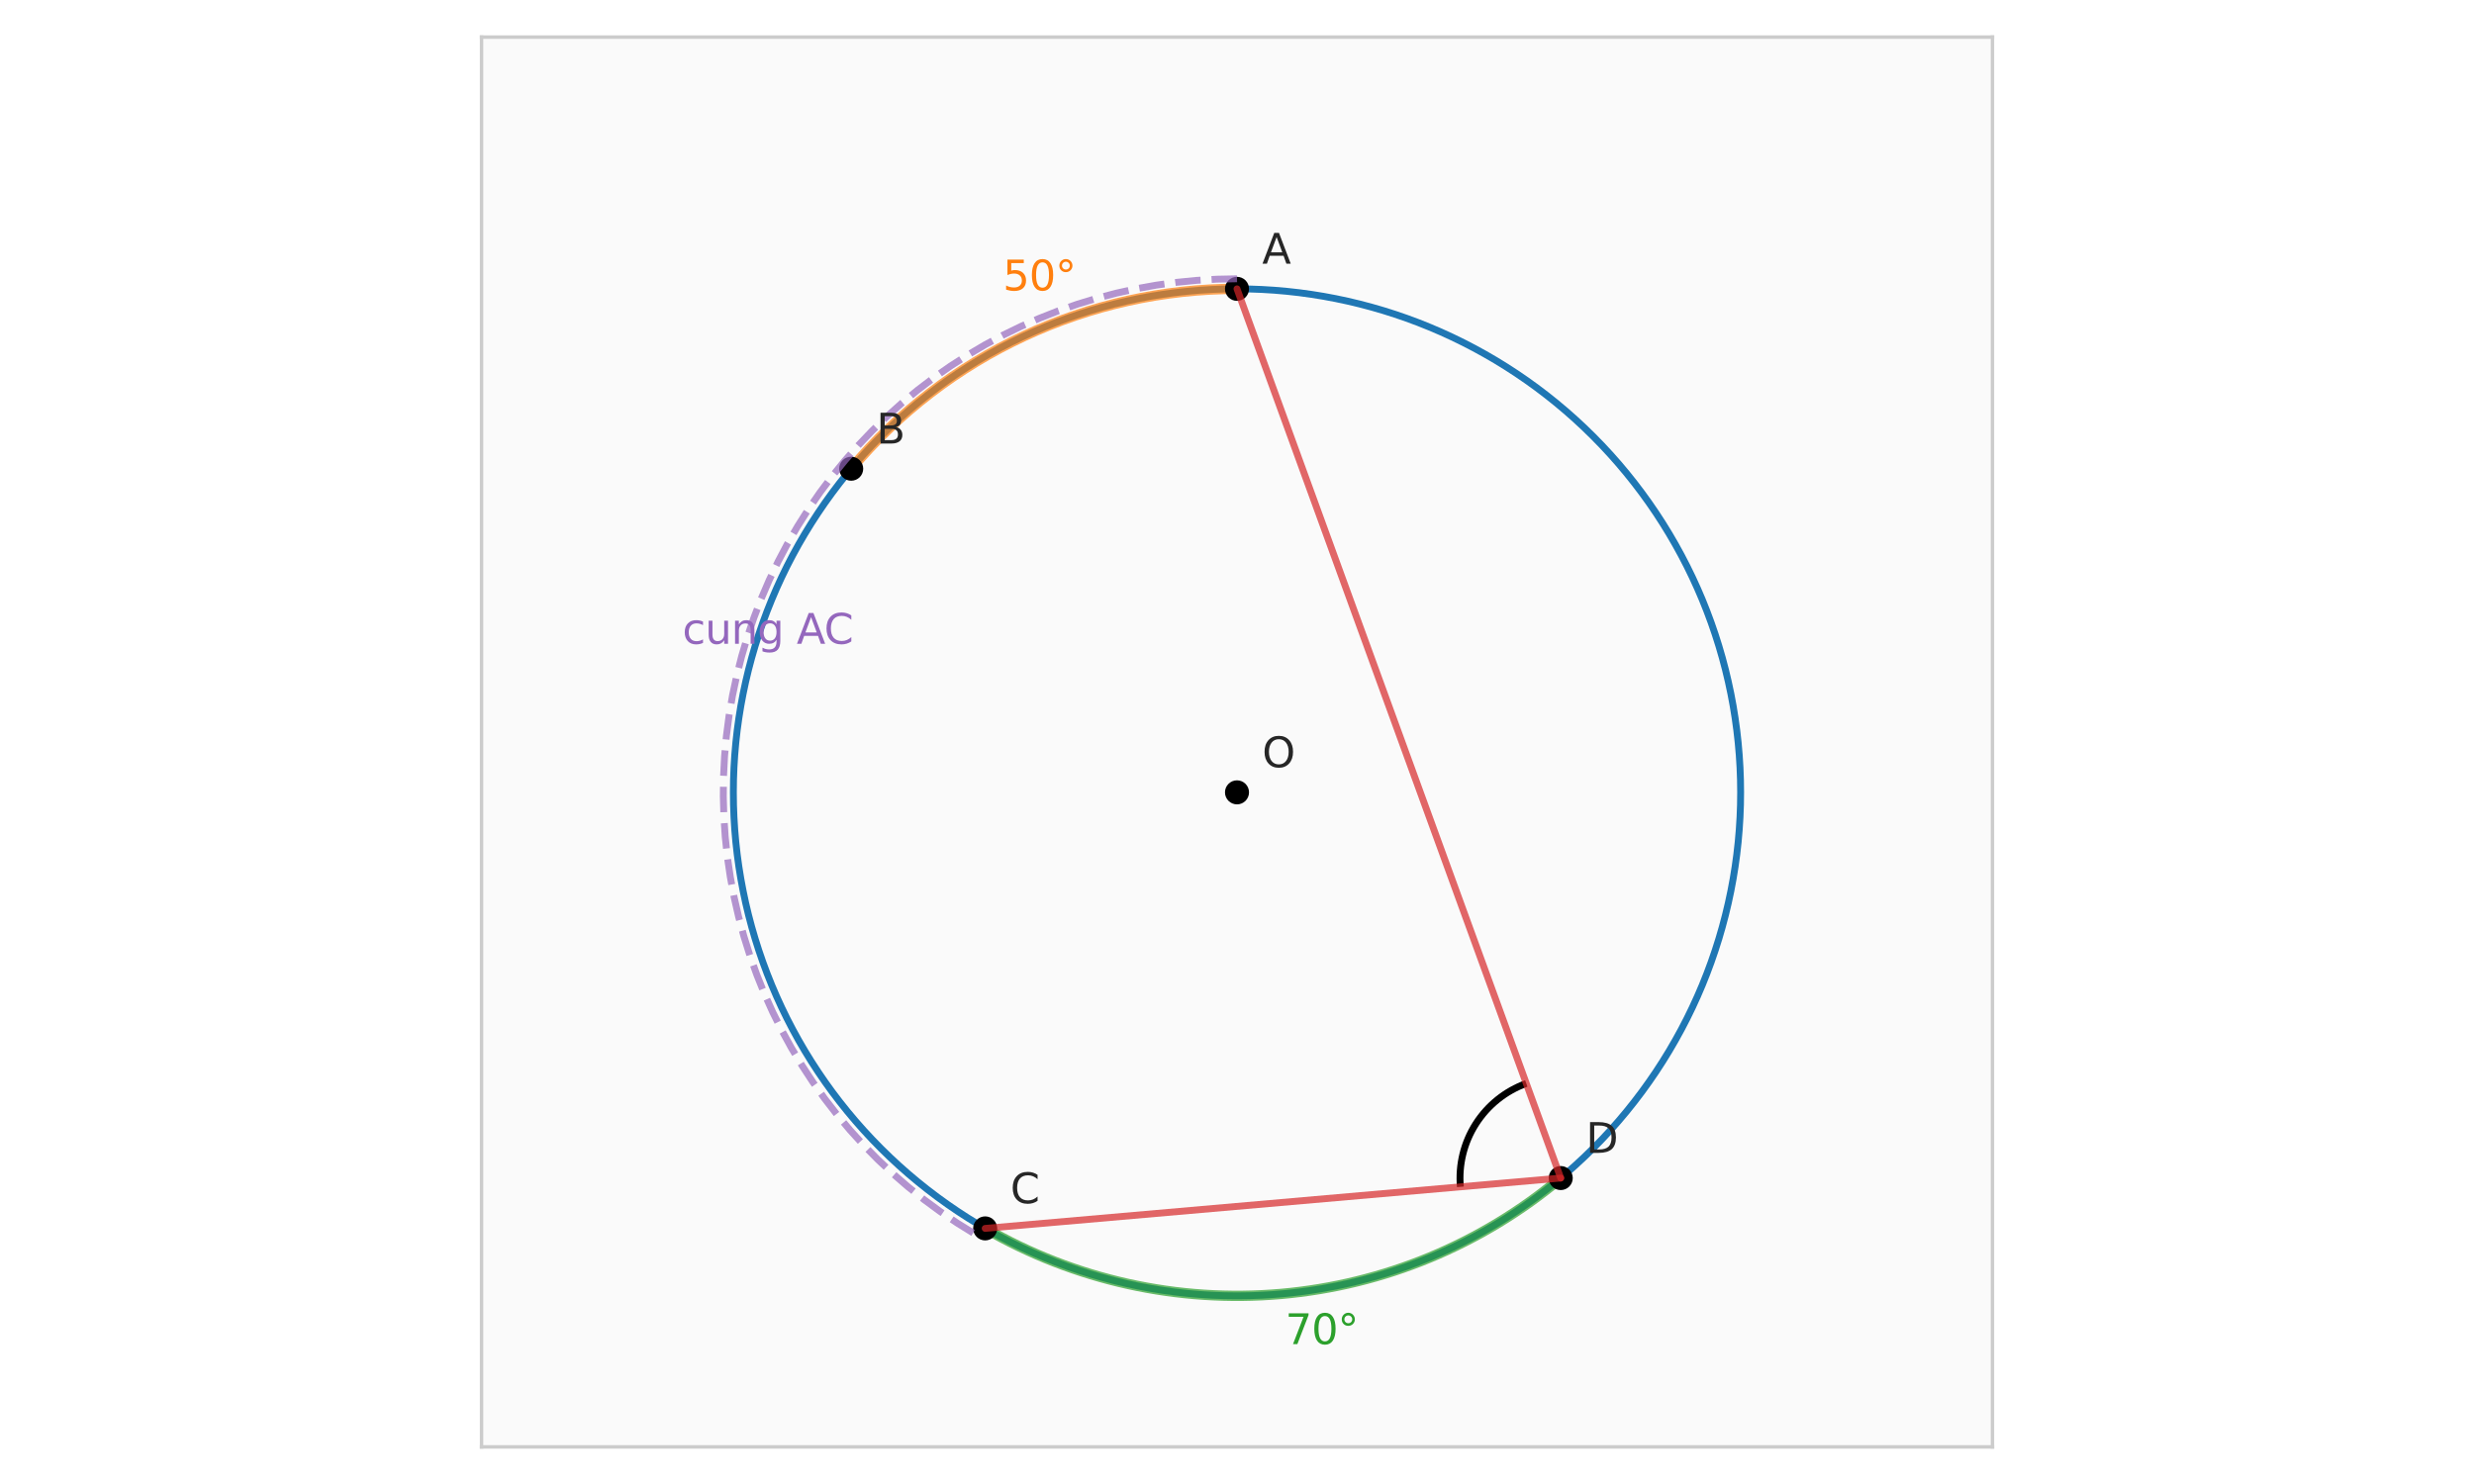 <?xml version="1.0" encoding="utf-8" standalone="no"?>
<!DOCTYPE svg PUBLIC "-//W3C//DTD SVG 1.1//EN"
  "http://www.w3.org/Graphics/SVG/1.1/DTD/svg11.dtd">
<svg xmlns:xlink="http://www.w3.org/1999/xlink" width="720pt" height="432pt" viewBox="0 0 720 432" xmlns="http://www.w3.org/2000/svg" version="1.1">
 <defs>
  <style type="text/css">*{stroke-linejoin: round; stroke-linecap: butt}</style>
 </defs>
 <g id="figure_1">
  <g id="patch_1">
   <path d="M 0 432 
L 720 432 
L 720 0 
L 0 0 
z
" style="fill: #ffffff"/>
  </g>
  <g id="axes_1">
   <g id="patch_2">
    <path d="M 140.143 421.2 
L 579.857 421.2 
L 579.857 10.8 
L 140.143 10.8 
z
" style="fill: #fafafa"/>
   </g>
   <g id="matplotlib.axis_1"/>
   <g id="matplotlib.axis_2"/>
   <g id="patch_3">
    <path d="M 360 377.229 
C 398.871 377.229 436.156 361.785 463.642 334.299 
C 491.128 306.813 506.571 269.528 506.571 230.657 
C 506.571 191.786 491.128 154.502 463.642 127.015 
C 436.156 99.529 398.871 84.086 360 84.086 
C 321.129 84.086 283.844 99.529 256.358 127.015 
C 228.872 154.502 213.429 191.786 213.429 230.657 
C 213.429 269.528 228.872 306.813 256.358 334.299 
C 283.844 361.785 321.129 377.229 360 377.229 
L 360 377.229 
z
" clip-path="url(#p00d5ea1090)" style="fill: none; stroke: #1f77b4; stroke-width: 2; stroke-linejoin: miter"/>
   </g>
   <g id="patch_4">
    <path d="M 360 84.086 
C 338.598 84.086 317.453 88.773 298.056 97.818 
C 278.659 106.863 261.477 120.048 247.72 136.443 
" clip-path="url(#p00d5ea1090)" style="fill: none; opacity: 0.7; stroke: #ff7f0e; stroke-width: 3; stroke-linejoin: miter"/>
   </g>
   <g id="patch_5">
    <path d="M 286.714 357.592 
C 312.76 372.629 342.814 379.292 372.775 376.671 
C 402.735 374.05 431.175 362.269 454.214 342.937 
" clip-path="url(#p00d5ea1090)" style="fill: none; opacity: 0.7; stroke: #2ca02c; stroke-width: 3; stroke-linejoin: miter"/>
   </g>
   <g id="patch_6">
    <path d="M 444.188 315.391 
C 438.125 317.598 432.957 321.745 429.491 327.187 
C 426.024 332.628 424.449 339.065 425.012 345.492 
" clip-path="url(#p00d5ea1090)" style="fill: none; stroke: #000000; stroke-width: 2; stroke-linejoin: miter"/>
   </g>
   <g id="line2d_1">
    <path d="M 360 230.657 
" clip-path="url(#p00d5ea1090)" style="fill: none; stroke: #000000; stroke-width: 1.5; stroke-linecap: round"/>
    <defs>
     <path id="mc343e57f8f" d="M 0 3 
C 0.796 3 1.559 2.684 2.121 2.121 
C 2.684 1.559 3 0.796 3 0 
C 3 -0.796 2.684 -1.559 2.121 -2.121 
C 1.559 -2.684 0.796 -3 0 -3 
C -0.796 -3 -1.559 -2.684 -2.121 -2.121 
C -2.684 -1.559 -3 -0.796 -3 0 
C -3 0.796 -2.684 1.559 -2.121 2.121 
C -1.559 2.684 -0.796 3 0 3 
z
" style="stroke: #000000"/>
    </defs>
    <g clip-path="url(#p00d5ea1090)">
     <use xlink:href="#mc343e57f8f" x="360" y="230.657" style="stroke: #000000"/>
    </g>
   </g>
   <g id="line2d_2">
    <path d="M 360 84.086 
" clip-path="url(#p00d5ea1090)" style="fill: none; stroke: #000000; stroke-width: 1.5; stroke-linecap: round"/>
    <g clip-path="url(#p00d5ea1090)">
     <use xlink:href="#mc343e57f8f" x="360" y="84.086" style="stroke: #000000"/>
    </g>
   </g>
   <g id="line2d_3">
    <path d="M 247.72 136.443 
" clip-path="url(#p00d5ea1090)" style="fill: none; stroke: #000000; stroke-width: 1.5; stroke-linecap: round"/>
    <g clip-path="url(#p00d5ea1090)">
     <use xlink:href="#mc343e57f8f" x="247.72" y="136.443" style="stroke: #000000"/>
    </g>
   </g>
   <g id="line2d_4">
    <path d="M 286.714 357.592 
" clip-path="url(#p00d5ea1090)" style="fill: none; stroke: #000000; stroke-width: 1.5; stroke-linecap: round"/>
    <g clip-path="url(#p00d5ea1090)">
     <use xlink:href="#mc343e57f8f" x="286.714" y="357.592" style="stroke: #000000"/>
    </g>
   </g>
   <g id="line2d_5">
    <path d="M 454.214 342.937 
" clip-path="url(#p00d5ea1090)" style="fill: none; stroke: #000000; stroke-width: 1.5; stroke-linecap: round"/>
    <g clip-path="url(#p00d5ea1090)">
     <use xlink:href="#mc343e57f8f" x="454.214" y="342.937" style="stroke: #000000"/>
    </g>
   </g>
   <g id="line2d_6">
    <path d="M 454.214 342.937 
L 360 84.086 
" clip-path="url(#p00d5ea1090)" style="fill: none; stroke: #d62728; stroke-opacity: 0.7; stroke-width: 2; stroke-linecap: round"/>
   </g>
   <g id="line2d_7">
    <path d="M 454.214 342.937 
L 286.714 357.592 
" clip-path="url(#p00d5ea1090)" style="fill: none; stroke: #d62728; stroke-opacity: 0.7; stroke-width: 2; stroke-linecap: round"/>
   </g>
   <g id="line2d_8">
    <path d="M 360 81.154 
L 354.101 81.271 
L 348.211 81.62 
L 342.34 82.201 
L 336.496 83.013 
L 330.689 84.056 
L 324.927 85.326 
L 319.22 86.824 
L 313.577 88.545 
L 308.005 90.487 
L 302.515 92.648 
L 297.115 95.023 
L 291.812 97.61 
L 286.615 100.404 
L 281.533 103.401 
L 276.573 106.596 
L 271.743 109.985 
L 267.05 113.561 
L 262.502 117.32 
L 258.106 121.255 
L 253.869 125.361 
L 249.797 129.63 
L 245.897 134.057 
L 242.174 138.635 
L 238.635 143.355 
L 235.285 148.212 
L 232.129 153.197 
L 229.172 158.303 
L 226.419 163.521 
L 223.874 168.844 
L 221.541 174.264 
L 219.424 179.771 
L 217.525 185.357 
L 215.849 191.014 
L 214.397 196.733 
L 213.172 202.504 
L 212.175 208.319 
L 211.409 214.169 
L 210.874 220.045 
L 210.572 225.938 
L 210.502 231.837 
L 210.665 237.735 
L 211.06 243.622 
L 211.688 249.488 
L 212.546 255.326 
L 213.635 261.125 
L 214.951 266.876 
L 216.493 272.571 
L 218.258 278.201 
L 220.245 283.756 
L 222.449 289.229 
L 224.867 294.611 
L 227.495 299.893 
L 230.33 305.068 
L 233.367 310.126 
L 236.602 315.061 
L 240.028 319.864 
L 243.641 324.528 
L 247.436 329.046 
L 251.406 333.411 
L 255.545 337.616 
L 259.846 341.654 
L 264.304 345.519 
L 268.91 349.206 
L 273.659 352.708 
L 278.542 356.019 
L 283.552 359.136 
L 285.249 360.13 
L 285.249 360.13 
" clip-path="url(#p00d5ea1090)" style="fill: none; stroke-dasharray: 7.4,3.2; stroke-dashoffset: 0; stroke: #9467bd; stroke-opacity: 0.7; stroke-width: 2"/>
   </g>
   <g id="patch_7">
    <path d="M 140.143 421.2 
L 140.143 10.8 
" style="fill: none; stroke: #cccccc; stroke-linejoin: miter; stroke-linecap: square"/>
   </g>
   <g id="patch_8">
    <path d="M 579.857 421.2 
L 579.857 10.8 
" style="fill: none; stroke: #cccccc; stroke-linejoin: miter; stroke-linecap: square"/>
   </g>
   <g id="patch_9">
    <path d="M 140.143 421.2 
L 579.857 421.2 
" style="fill: none; stroke: #cccccc; stroke-linejoin: miter; stroke-linecap: square"/>
   </g>
   <g id="patch_10">
    <path d="M 140.143 10.8 
L 579.857 10.8 
" style="fill: none; stroke: #cccccc; stroke-linejoin: miter; stroke-linecap: square"/>
   </g>
   <g id="text_1">
    <!-- O -->
    <g style="fill: #262626" transform="translate(367.329 223.329) scale(0.12 -0.12)">
     <defs>
      <path id="DejaVuSans-4f" d="M 2522 4238 
Q 1834 4238 1429 3725 
Q 1025 3213 1025 2328 
Q 1025 1447 1429 934 
Q 1834 422 2522 422 
Q 3209 422 3611 934 
Q 4013 1447 4013 2328 
Q 4013 3213 3611 3725 
Q 3209 4238 2522 4238 
z
M 2522 4750 
Q 3503 4750 4090 4092 
Q 4678 3434 4678 2328 
Q 4678 1225 4090 567 
Q 3503 -91 2522 -91 
Q 1538 -91 948 565 
Q 359 1222 359 2328 
Q 359 3434 948 4092 
Q 1538 4750 2522 4750 
z
" transform="scale(0.016)"/>
     </defs>
     <use xlink:href="#DejaVuSans-4f"/>
    </g>
   </g>
   <g id="text_2">
    <!-- A -->
    <g style="fill: #262626" transform="translate(367.329 76.757) scale(0.12 -0.12)">
     <defs>
      <path id="DejaVuSans-41" d="M 2188 4044 
L 1331 1722 
L 3047 1722 
L 2188 4044 
z
M 1831 4666 
L 2547 4666 
L 4325 0 
L 3669 0 
L 3244 1197 
L 1141 1197 
L 716 0 
L 50 0 
L 1831 4666 
z
" transform="scale(0.016)"/>
     </defs>
     <use xlink:href="#DejaVuSans-41"/>
    </g>
   </g>
   <g id="text_3">
    <!-- B -->
    <g style="fill: #262626" transform="translate(255.048 129.114) scale(0.12 -0.12)">
     <defs>
      <path id="DejaVuSans-42" d="M 1259 2228 
L 1259 519 
L 2272 519 
Q 2781 519 3026 730 
Q 3272 941 3272 1375 
Q 3272 1813 3026 2020 
Q 2781 2228 2272 2228 
L 1259 2228 
z
M 1259 4147 
L 1259 2741 
L 2194 2741 
Q 2656 2741 2882 2914 
Q 3109 3088 3109 3444 
Q 3109 3797 2882 3972 
Q 2656 4147 2194 4147 
L 1259 4147 
z
M 628 4666 
L 2241 4666 
Q 2963 4666 3353 4366 
Q 3744 4066 3744 3513 
Q 3744 3084 3544 2831 
Q 3344 2578 2956 2516 
Q 3422 2416 3680 2098 
Q 3938 1781 3938 1306 
Q 3938 681 3513 340 
Q 3088 0 2303 0 
L 628 0 
L 628 4666 
z
" transform="scale(0.016)"/>
     </defs>
     <use xlink:href="#DejaVuSans-42"/>
    </g>
   </g>
   <g id="text_4">
    <!-- C -->
    <g style="fill: #262626" transform="translate(294.043 350.263) scale(0.12 -0.12)">
     <defs>
      <path id="DejaVuSans-43" d="M 4122 4306 
L 4122 3641 
Q 3803 3938 3442 4084 
Q 3081 4231 2675 4231 
Q 1875 4231 1450 3742 
Q 1025 3253 1025 2328 
Q 1025 1406 1450 917 
Q 1875 428 2675 428 
Q 3081 428 3442 575 
Q 3803 722 4122 1019 
L 4122 359 
Q 3791 134 3420 21 
Q 3050 -91 2638 -91 
Q 1578 -91 968 557 
Q 359 1206 359 2328 
Q 359 3453 968 4101 
Q 1578 4750 2638 4750 
Q 3056 4750 3426 4639 
Q 3797 4528 4122 4306 
z
" transform="scale(0.016)"/>
     </defs>
     <use xlink:href="#DejaVuSans-43"/>
    </g>
   </g>
   <g id="text_5">
    <!-- D -->
    <g style="fill: #262626" transform="translate(461.543 335.609) scale(0.12 -0.12)">
     <defs>
      <path id="DejaVuSans-44" d="M 1259 4147 
L 1259 519 
L 2022 519 
Q 2988 519 3436 956 
Q 3884 1394 3884 2338 
Q 3884 3275 3436 3711 
Q 2988 4147 2022 4147 
L 1259 4147 
z
M 628 4666 
L 1925 4666 
Q 3281 4666 3915 4102 
Q 4550 3538 4550 2338 
Q 4550 1131 3912 565 
Q 3275 0 1925 0 
L 628 0 
L 628 4666 
z
" transform="scale(0.016)"/>
     </defs>
     <use xlink:href="#DejaVuSans-44"/>
    </g>
   </g>
   <g id="text_6">
    <!-- 50° -->
    <g style="fill: #ff7f0e" transform="translate(291.862 84.534) scale(0.12 -0.12)">
     <defs>
      <path id="DejaVuSans-35" d="M 691 4666 
L 3169 4666 
L 3169 4134 
L 1269 4134 
L 1269 2991 
Q 1406 3038 1543 3061 
Q 1681 3084 1819 3084 
Q 2600 3084 3056 2656 
Q 3513 2228 3513 1497 
Q 3513 744 3044 326 
Q 2575 -91 1722 -91 
Q 1428 -91 1123 -41 
Q 819 9 494 109 
L 494 744 
Q 775 591 1075 516 
Q 1375 441 1709 441 
Q 2250 441 2565 725 
Q 2881 1009 2881 1497 
Q 2881 1984 2565 2268 
Q 2250 2553 1709 2553 
Q 1456 2553 1204 2497 
Q 953 2441 691 2322 
L 691 4666 
z
" transform="scale(0.016)"/>
      <path id="DejaVuSans-30" d="M 2034 4250 
Q 1547 4250 1301 3770 
Q 1056 3291 1056 2328 
Q 1056 1369 1301 889 
Q 1547 409 2034 409 
Q 2525 409 2770 889 
Q 3016 1369 3016 2328 
Q 3016 3291 2770 3770 
Q 2525 4250 2034 4250 
z
M 2034 4750 
Q 2819 4750 3233 4129 
Q 3647 3509 3647 2328 
Q 3647 1150 3233 529 
Q 2819 -91 2034 -91 
Q 1250 -91 836 529 
Q 422 1150 422 2328 
Q 422 3509 836 4129 
Q 1250 4750 2034 4750 
z
" transform="scale(0.016)"/>
      <path id="DejaVuSans-b0" d="M 1600 4347 
Q 1350 4347 1178 4173 
Q 1006 4000 1006 3750 
Q 1006 3503 1178 3333 
Q 1350 3163 1600 3163 
Q 1850 3163 2022 3333 
Q 2194 3503 2194 3750 
Q 2194 3997 2020 4172 
Q 1847 4347 1600 4347 
z
M 1600 4750 
Q 1800 4750 1984 4673 
Q 2169 4597 2303 4453 
Q 2447 4313 2519 4134 
Q 2591 3956 2591 3750 
Q 2591 3338 2302 3052 
Q 2013 2766 1594 2766 
Q 1172 2766 890 3047 
Q 609 3328 609 3750 
Q 609 4169 896 4459 
Q 1184 4750 1600 4750 
z
" transform="scale(0.016)"/>
     </defs>
     <use xlink:href="#DejaVuSans-35"/>
     <use xlink:href="#DejaVuSans-30" transform="translate(63.623 0)"/>
     <use xlink:href="#DejaVuSans-b0" transform="translate(127.246 0)"/>
    </g>
   </g>
   <g id="text_7">
    <!-- 70° -->
    <g style="fill: #2ca02c" transform="translate(374.052 391.272) scale(0.12 -0.12)">
     <defs>
      <path id="DejaVuSans-37" d="M 525 4666 
L 3525 4666 
L 3525 4397 
L 1831 0 
L 1172 0 
L 2766 4134 
L 525 4134 
L 525 4666 
z
" transform="scale(0.016)"/>
     </defs>
     <use xlink:href="#DejaVuSans-37"/>
     <use xlink:href="#DejaVuSans-30" transform="translate(63.623 0)"/>
     <use xlink:href="#DejaVuSans-b0" transform="translate(127.246 0)"/>
    </g>
   </g>
   <g id="text_8">
    <!-- cung AC -->
    <g style="fill: #9467bd" transform="translate(198.602 187.411) scale(0.12 -0.12)">
     <defs>
      <path id="DejaVuSans-63" d="M 3122 3366 
L 3122 2828 
Q 2878 2963 2633 3030 
Q 2388 3097 2138 3097 
Q 1578 3097 1268 2742 
Q 959 2388 959 1747 
Q 959 1106 1268 751 
Q 1578 397 2138 397 
Q 2388 397 2633 464 
Q 2878 531 3122 666 
L 3122 134 
Q 2881 22 2623 -34 
Q 2366 -91 2075 -91 
Q 1284 -91 818 406 
Q 353 903 353 1747 
Q 353 2603 823 3093 
Q 1294 3584 2113 3584 
Q 2378 3584 2631 3529 
Q 2884 3475 3122 3366 
z
" transform="scale(0.016)"/>
      <path id="DejaVuSans-75" d="M 544 1381 
L 544 3500 
L 1119 3500 
L 1119 1403 
Q 1119 906 1312 657 
Q 1506 409 1894 409 
Q 2359 409 2629 706 
Q 2900 1003 2900 1516 
L 2900 3500 
L 3475 3500 
L 3475 0 
L 2900 0 
L 2900 538 
Q 2691 219 2414 64 
Q 2138 -91 1772 -91 
Q 1169 -91 856 284 
Q 544 659 544 1381 
z
M 1991 3584 
L 1991 3584 
z
" transform="scale(0.016)"/>
      <path id="DejaVuSans-6e" d="M 3513 2113 
L 3513 0 
L 2938 0 
L 2938 2094 
Q 2938 2591 2744 2837 
Q 2550 3084 2163 3084 
Q 1697 3084 1428 2787 
Q 1159 2491 1159 1978 
L 1159 0 
L 581 0 
L 581 3500 
L 1159 3500 
L 1159 2956 
Q 1366 3272 1645 3428 
Q 1925 3584 2291 3584 
Q 2894 3584 3203 3211 
Q 3513 2838 3513 2113 
z
" transform="scale(0.016)"/>
      <path id="DejaVuSans-67" d="M 2906 1791 
Q 2906 2416 2648 2759 
Q 2391 3103 1925 3103 
Q 1463 3103 1205 2759 
Q 947 2416 947 1791 
Q 947 1169 1205 825 
Q 1463 481 1925 481 
Q 2391 481 2648 825 
Q 2906 1169 2906 1791 
z
M 3481 434 
Q 3481 -459 3084 -895 
Q 2688 -1331 1869 -1331 
Q 1566 -1331 1297 -1286 
Q 1028 -1241 775 -1147 
L 775 -588 
Q 1028 -725 1275 -790 
Q 1522 -856 1778 -856 
Q 2344 -856 2625 -561 
Q 2906 -266 2906 331 
L 2906 616 
Q 2728 306 2450 153 
Q 2172 0 1784 0 
Q 1141 0 747 490 
Q 353 981 353 1791 
Q 353 2603 747 3093 
Q 1141 3584 1784 3584 
Q 2172 3584 2450 3431 
Q 2728 3278 2906 2969 
L 2906 3500 
L 3481 3500 
L 3481 434 
z
" transform="scale(0.016)"/>
      <path id="DejaVuSans-20" transform="scale(0.016)"/>
     </defs>
     <use xlink:href="#DejaVuSans-63"/>
     <use xlink:href="#DejaVuSans-75" transform="translate(54.98 0)"/>
     <use xlink:href="#DejaVuSans-6e" transform="translate(118.359 0)"/>
     <use xlink:href="#DejaVuSans-67" transform="translate(181.738 0)"/>
     <use xlink:href="#DejaVuSans-20" transform="translate(245.215 0)"/>
     <use xlink:href="#DejaVuSans-41" transform="translate(277.002 0)"/>
     <use xlink:href="#DejaVuSans-43" transform="translate(343.66 0)"/>
    </g>
   </g>
  </g>
 </g>
 <defs>
  <clipPath id="p00d5ea1090">
   <rect x="140.143" y="10.8" width="439.714" height="410.4"/>
  </clipPath>
 </defs>
</svg>
